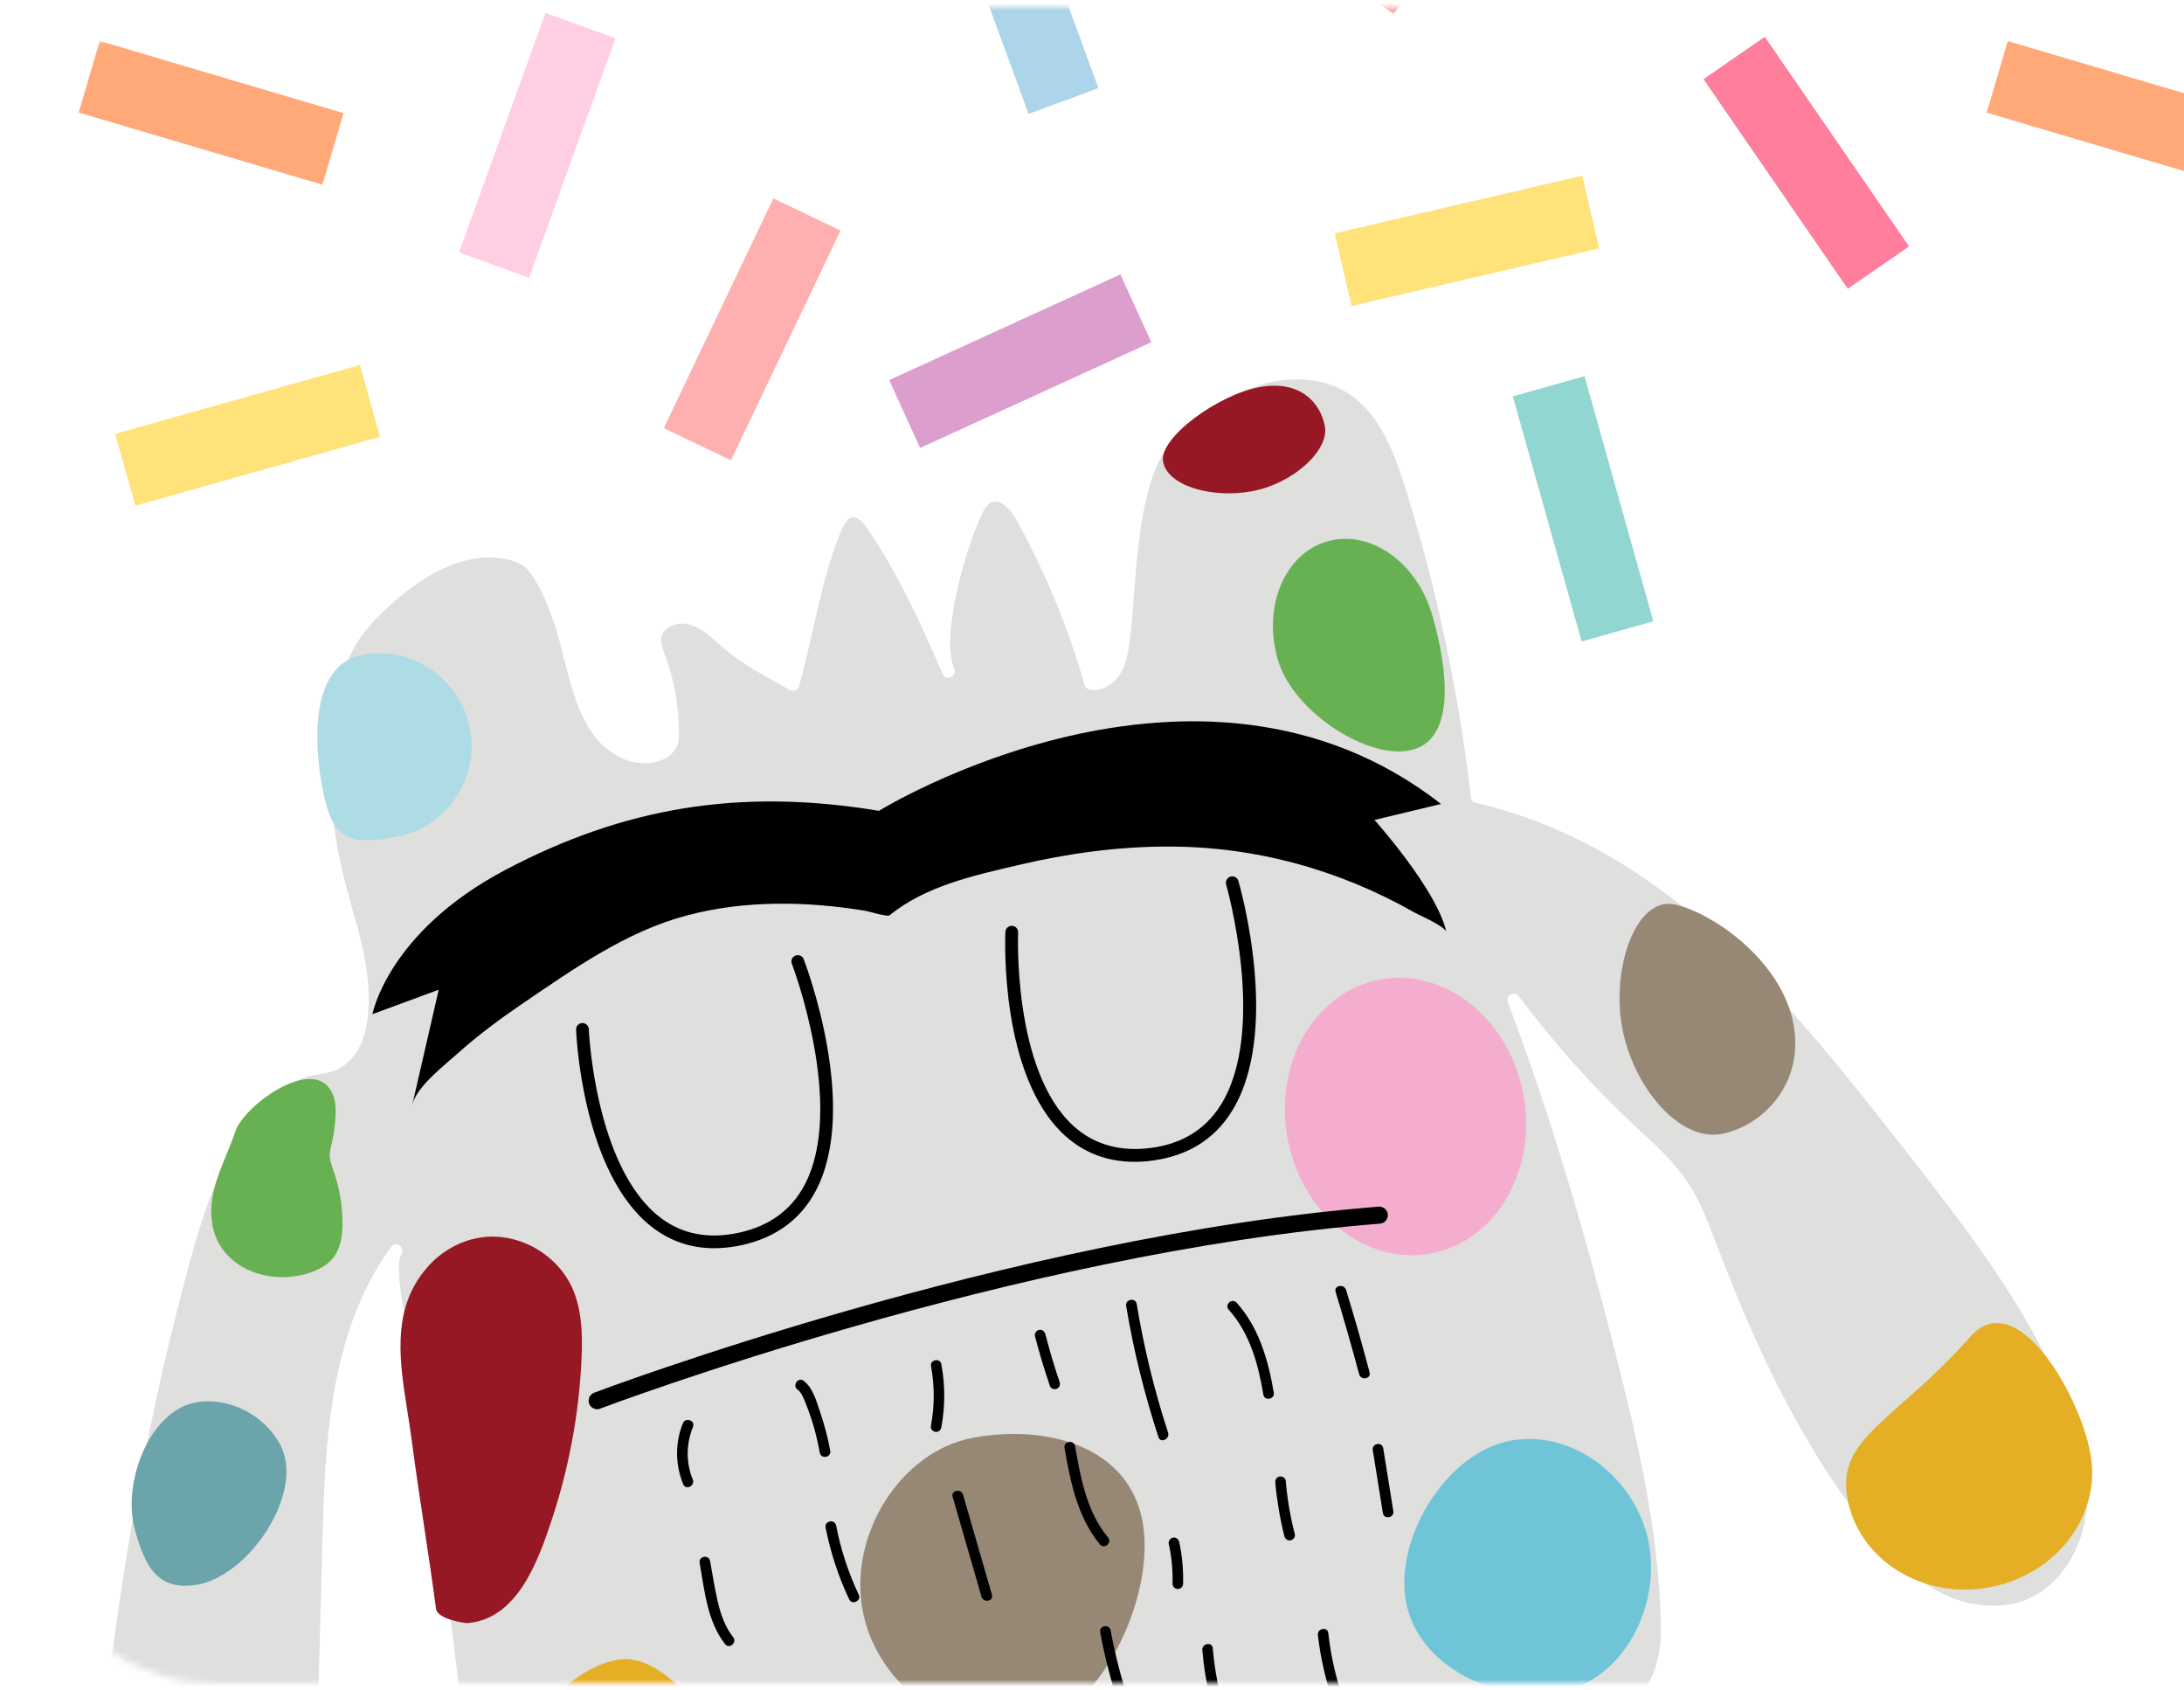 <svg width="318" height="246" viewBox="0 0 318 246" fill="none" xmlns="http://www.w3.org/2000/svg">
<mask id="mask0_39_922" style="mask-type:alpha" maskUnits="userSpaceOnUse" x="0" y="0" width="702" height="246">
<rect x="0.979" y="0.993" width="700.041" height="244.014" rx="30" fill="#F5F5F5"/>
</mask>
<g mask="url(#mask0_39_922)">
<path d="M171.662 76.885L166.586 86.48L199.283 103.838L204.36 94.244L171.662 76.885Z" fill="#FFCEE3"/>
<path d="M292.345 5.982L289.272 16.396L324.76 26.901L327.832 16.487L292.345 5.982Z" fill="#FFA878"/>
<path d="M230.713 54.758L220.277 57.697L230.294 93.382L240.73 90.442L230.713 54.758Z" fill="#91D6D0"/>
<path d="M147.176 -21.959L137.002 -18.213L149.765 16.578L159.939 12.833L147.176 -21.959Z" fill="#ADD5EA"/>
<path d="M52.397 53.127L16.773 63.161L19.707 73.615L55.332 63.58L52.397 53.127Z" fill="#FFE27A"/>
<path d="M79.426 1.877L66.84 36.735L77.034 40.428L89.62 5.57L79.426 1.877Z" fill="#FFCEE3"/>
<path d="M112.606 28.879L96.65 62.321L106.43 67.003L122.386 33.561L112.606 28.879Z" fill="#FFAFAF"/>
<path d="M163.138 39.941L129.471 55.328L133.97 65.207L167.637 49.82L163.138 39.941Z" fill="#DC9ECC"/>
<path d="M14.529 5.966L11.457 16.379L46.944 26.884L50.016 16.471L14.529 5.966Z" fill="#FFA878"/>
<path d="M230.386 25.571L194.344 33.967L196.799 44.543L232.842 36.147L230.386 25.571Z" fill="#FFE27A"/>
<path d="M216.196 -34.218L194.186 -4.419L202.9 2.039L224.91 -27.759L216.196 -34.218Z" fill="#FFAFAF"/>
<path d="M256.961 5.359L248.037 11.524L269.045 42.038L277.968 35.873L256.961 5.359Z" fill="#FF7E9C"/>
<g clip-path="url(#clip0_39_922)">
<path d="M163.655 278.742C164.074 278.663 164.483 278.876 164.668 279.259C164.807 279.571 179.515 311.047 197.809 313.073C215.677 315.051 242.82 280.971 244.363 279.023C247.434 272.232 248.158 266.785 246.511 262.814C244.514 258.009 239.439 256.116 235.747 254.751C235.282 254.582 234.832 254.409 234.416 254.246C231.193 252.986 220.739 261.312 213.119 267.382C207.646 271.728 202.93 275.497 200.387 276.394C199.048 276.872 197.756 276.745 196.517 276.045C192.076 273.518 190.08 263.771 190.004 263.367C189.942 263.041 190.054 262.698 190.301 262.474C190.548 262.251 190.908 262.199 191.216 262.302C196.042 264.064 205.08 260.576 211.66 258.017C213.738 257.207 215.534 256.515 217.005 256.06C218.93 255.457 220.885 254.927 222.778 254.41C233.132 251.607 242.081 249.181 241.832 236.611C241.574 222.884 238.378 209.324 234.839 195.474C229.954 176.358 224.958 160.144 219.548 145.906C219.385 145.47 219.567 144.985 219.959 144.767C220.367 144.545 220.87 144.659 221.148 145.026C226.333 151.935 231.986 158.257 237.962 163.826C238.293 164.134 238.643 164.454 238.973 164.762C241.363 166.967 243.814 169.241 245.687 172.027C247.493 174.712 248.645 177.762 249.761 180.706L249.945 181.17C254.522 193.199 261.097 208.681 271.42 221.817C273.953 225.041 277.435 229.036 281.876 231.483C286.336 233.942 291.321 234.419 295.203 232.787C299.753 230.868 303.126 225.855 303.774 220.004C304.307 215.333 303.335 210.173 300.749 203.772C295.254 190.194 285.792 178.136 277.448 167.493C260.444 145.816 242.87 123.409 214.881 116.868C214.495 116.78 214.211 116.463 214.169 116.069C212.416 100.885 209.218 85.78 204.672 71.187C203.021 65.913 200.874 60.057 196.067 57.117C192.237 54.764 186.846 54.605 181.636 56.681C180.082 57.295 178.661 58.528 177.296 59.719C175.904 60.931 174.454 62.185 172.811 62.833C166.696 65.224 165.709 78.558 165.045 87.389C164.86 89.902 164.691 92.075 164.445 93.666C164.229 95.075 163.986 96.681 163.124 98.067C162.264 99.468 160.558 100.723 158.647 100.375C158.298 100.312 158.01 100.06 157.911 99.708C155.562 91.412 152.254 83.393 148.087 75.842C147.772 75.273 146.122 72.478 144.482 73.061C143.761 73.325 143.253 74.209 142.867 75.055C140.485 80.219 136.938 92.747 138.943 97.343C139.145 97.82 138.942 98.357 138.469 98.575C137.993 98.777 137.457 98.572 137.255 98.095C137.255 98.095 137.255 98.095 137.252 98.079C133.921 90.451 130.802 83.603 126.401 77.11C125.533 75.825 124.797 75.24 124.137 75.316C123.477 75.391 122.95 76.086 122.378 77.481C120.528 82.062 119.424 86.937 118.365 91.627C117.754 94.349 117.111 97.158 116.34 99.878C116.263 100.15 116.065 100.38 115.795 100.479C115.528 100.594 115.234 100.569 114.982 100.423C114.281 100.024 113.564 99.628 112.863 99.229C110.101 97.689 107.25 96.102 104.863 93.912C103.178 92.379 101.746 91.168 100.014 90.835C99.063 90.644 97.938 90.888 97.18 91.465C96.799 91.746 96.342 92.218 96.267 92.924C96.188 93.615 96.477 94.382 96.772 95.179L96.841 95.375C98.188 99.032 98.864 102.88 98.859 106.775C98.863 107.306 98.841 107.873 98.644 108.441C98.261 109.479 97.343 110.312 96.014 110.755C92.347 111.993 88.543 109.78 86.578 107.189C84.171 104.038 83.1 99.717 82.145 95.922C82.035 95.508 81.94 95.092 81.833 94.693C79.161 84.253 76.202 82.348 76.168 82.339C76.149 82.326 76.115 82.316 76.112 82.301C75.765 82.077 67.424 76.905 54.471 90.368C44.715 100.526 48.17 119.976 50.105 127.867C50.455 129.298 50.876 130.763 51.269 132.17C52.005 134.799 52.771 137.503 53.227 140.266C53.993 145.014 54.467 153.326 48.878 155.778C48.76 155.833 48.623 155.875 48.505 155.929C47.903 156.139 47.28 156.24 46.685 156.32C46.468 156.361 46.232 156.389 46.015 156.43C34.508 158.565 29.681 176.228 27.362 184.711C22.221 203.688 18.244 224.585 15.555 246.866C15.514 247.244 11.497 284.548 30.534 289.154C34.854 290.191 38.107 289.82 40.49 287.987C44.767 284.703 45.535 277.107 45.728 270.119L46.94 224.572C47.305 211.001 47.755 194.131 56.937 181.522C57.245 181.11 57.821 181.018 58.232 181.327C58.644 181.636 58.736 182.213 58.429 182.625C57.217 184.286 59.437 194.538 60.51 199.469C61.014 201.805 61.409 203.645 61.54 204.683L61.585 205.093C62.575 212.905 63.584 220.986 64.721 228.899C65.149 231.941 65.54 235.038 65.938 238.342C67.368 250.111 68.858 262.286 72.983 272.34C75.329 278.062 79.371 282.225 84.085 283.735C88.171 285.058 92.738 284.423 97.066 283.543C109.711 280.968 122.052 276.439 133.988 272.067C134.454 271.898 134.978 272.122 135.164 272.602C138.19 280.143 138.005 285.295 134.625 288.314C132.166 290.515 128.486 290.999 123.384 289.819C119.424 288.907 116.529 287.94 113.739 287.017C110.912 286.069 107.987 285.107 103.946 284.194C103.78 284.161 103.654 284.089 103.537 283.982C101.515 284.492 99.483 284.955 97.427 285.374C93.657 286.149 89.703 286.716 85.91 286.095C83.869 288.04 83.028 291.16 83.019 291.194C81.975 295.285 82.793 299.202 85.428 302.794C94.612 315.339 123.404 321.455 139.383 322.356C143.406 322.58 147.012 321.273 150.093 318.456C161.641 307.928 162.848 279.908 162.86 279.632C162.92 279.186 163.221 278.824 163.655 278.742Z" fill="#DFDFDE"/>
<path d="M68.438 106.148C69.785 113.474 64.961 120.498 57.654 121.842C50.347 123.186 48.258 121.89 46.91 114.564C45.562 107.238 45.48 96.664 52.787 95.32C60.094 93.976 67.093 98.838 68.438 106.148Z" fill="#AEDCE5"/>
<path d="M40.8 210.295C44.511 217.385 36.038 229.667 28.453 230.725C23.055 231.468 21.137 228.273 19.597 222.48C17.81 215.719 21.785 205.379 28.487 204.149C33.484 203.24 38.642 206.163 40.8 210.295Z" fill="#6BA4AA"/>
<path d="M48.039 168.537C48.022 168.444 48.017 168.333 48.015 168.236C47.999 167.644 48.163 167.066 48.296 166.493C48.605 165.148 48.796 163.776 48.86 162.412C48.912 161.324 48.862 160.207 48.418 159.213C45.841 153.373 35.541 160.898 34.288 164.642C32.843 168.986 30.188 173.123 30.869 177.935C31.831 184.658 39.269 187.248 45.169 185.252C46.42 184.823 47.646 184.174 48.48 183.148C49.637 181.707 49.881 179.762 49.869 177.913C49.853 175.357 49.404 172.803 48.549 170.389C48.336 169.769 48.11 169.168 48.039 168.537Z" fill="#68B152"/>
<path d="M59.047 190.25C59.67 188.105 60.747 186.067 62.478 184.18C64.675 181.787 67.799 180.217 71.037 180.026C76.052 179.725 81.1 182.749 83.242 187.302C84.751 190.542 84.838 194.244 84.673 197.799C84.315 205.784 82.838 213.707 80.319 221.295C78.362 227.183 75.312 235.788 67.956 236.272C67.956 236.272 63.694 235.804 63.48 234.154C62.413 226.019 61.036 217.942 59.969 209.807C59.136 203.253 57.286 196.327 59.047 190.25Z" fill="#961824"/>
<path d="M76.399 252.723C73.813 256.975 72.073 261.713 71.58 265.571C70.634 272.992 77.049 281.23 84.593 281.74C92.461 282.27 100.159 273.546 103.356 267.166C107.422 259.014 103.999 249.278 97.021 243.93C95.014 242.393 92.537 241.17 90.048 241.59C84.602 242.503 79.775 247.211 76.399 252.723Z" fill="#E4AF25"/>
<path d="M166.352 221.473C168.372 232.455 160.156 249.677 149.529 251.63C138.902 253.584 127.608 245.347 125.588 234.365C123.568 223.384 131.117 211.228 141.744 209.275C152.371 207.321 164.332 210.492 166.352 221.473Z" fill="#968875"/>
<path d="M240.085 224.693C241.792 234.011 236.311 244.619 227.017 246.321C217.723 248.024 206.422 242.476 204.715 233.157C203.008 223.839 210.638 211.426 219.928 209.709C229.219 207.991 238.363 215.377 240.085 224.693Z" fill="#6FC5D7"/>
<path d="M221.814 159.368C219.788 148.355 210.457 140.842 200.972 142.586C191.488 144.331 185.442 154.673 187.467 165.686C189.493 176.699 198.824 184.212 208.309 182.468C217.793 180.723 223.84 170.381 221.814 159.368Z" fill="#F4ADCE"/>
<path d="M208.517 89.469C210.77 97.172 212.017 107.285 205.81 109.098C199.605 110.926 188.321 103.765 186.068 96.063C183.815 88.36 187.001 80.647 193.205 78.818C199.412 77.006 206.264 81.766 208.517 89.469Z" fill="#68B152"/>
<path d="M192.908 62.073C193.548 65.557 188.28 70.396 182.309 71.504C176.335 72.597 169.989 70.687 169.351 67.218C168.711 63.734 177.355 57.471 183.325 56.362C189.296 55.254 192.271 58.604 192.908 62.073Z" fill="#961824"/>
<path d="M261.136 149.065C262.751 157.805 256.608 163.967 250.588 165.069C244.568 166.171 237.805 158.303 236.191 149.563C234.577 140.822 238.259 130.119 244.179 131.724C250.229 133.336 259.538 140.322 261.136 149.065Z" fill="#968875"/>
<path d="M304.378 211.618C306.03 220.56 299.433 229.254 289.662 231.062C279.891 232.871 270.643 227.065 268.994 218.138C267.345 209.211 276.036 206.866 286.91 194.55C293.496 187.081 302.741 202.673 304.378 211.618Z" fill="#E4AF25"/>
<path d="M63.879 144.07L54.228 147.625C54.228 147.625 56.467 135.649 73.624 126.608C90.78 117.567 107.646 114.648 127.976 118.028C127.976 118.028 174.377 89.381 209.824 117.032L200.134 119.356C200.134 119.356 209.303 129.602 210.592 135.684C210.416 134.832 206.68 133.234 206.016 132.861C194.979 126.587 182.822 123.228 170.094 123.227C162.758 123.225 155.436 124.234 148.306 125.915C141.848 127.421 134.787 128.96 129.524 133.234C129.19 133.506 126.428 132.643 125.998 132.579C117.502 131.186 108.479 131.002 100.011 133.257C91.175 135.597 83.558 141.007 76.088 146.083C72.815 148.309 69.631 150.663 66.679 153.311C64.783 155.004 60.631 158.184 60.034 160.807C60.031 160.791 63.879 144.07 63.879 144.07Z" fill="black"/>
<path d="M107.341 181.379C102.611 182.254 98.456 181.331 94.964 178.641C84.804 170.802 83.912 150.725 83.881 149.878C83.865 149.366 84.25 148.939 84.776 148.921C85.287 148.905 85.716 149.307 85.732 149.819C85.739 150.027 86.621 169.881 96.087 177.19C99.319 179.688 103.246 180.429 107.771 179.399C112.067 178.429 115.225 176.112 117.133 172.518C123.192 161.142 115.388 140.5 115.3 140.291C115.113 139.811 115.348 139.268 115.83 139.097C116.308 138.91 116.85 139.146 117.021 139.629C117.362 140.498 125.205 161.262 118.757 173.387C116.575 177.483 113.011 180.118 108.16 181.209C107.915 181.271 107.636 181.324 107.341 181.379Z" fill="black"/>
<path d="M167.115 169.027C162.324 169.494 158.266 168.231 155.009 165.256C145.545 156.594 146.351 136.502 146.385 135.659C146.415 135.138 146.84 134.753 147.357 134.768C147.873 134.783 148.261 135.225 148.246 135.743C148.235 135.938 147.437 155.819 156.274 163.875C159.279 166.624 163.144 167.714 167.727 167.077C172.093 166.48 175.431 164.435 177.643 161.009C184.64 150.18 178.59 128.966 178.533 128.751C178.393 128.262 178.68 127.742 179.168 127.602C179.655 127.462 180.175 127.75 180.315 128.239C180.58 129.138 186.657 150.492 179.198 162.019C176.687 165.904 172.903 168.226 167.976 168.913C167.694 168.95 167.397 168.99 167.115 169.027Z" fill="black"/>
<path d="M87.175 205.117C86.601 205.225 86.011 204.902 85.791 204.332C85.541 203.687 85.874 202.98 86.501 202.733C87.101 202.508 147.012 179.894 200.737 175.649C201.418 175.601 202.01 176.101 202.074 176.781C202.122 177.464 201.624 178.057 200.946 178.12C147.583 182.329 87.986 204.819 87.401 205.042C87.314 205.091 87.252 205.102 87.175 205.117Z" fill="black"/>
<path d="M99.439 207.168C98.27 209.996 98.316 213.222 99.473 216.045C99.856 216.971 101.237 216.292 100.87 215.364C99.863 212.914 99.902 210.139 100.902 207.697C101.274 206.774 99.813 206.261 99.439 207.168Z" fill="black"/>
<path d="M116.124 202.272C116.646 202.656 116.893 203.286 117.147 203.865C117.494 204.685 117.797 205.529 118.085 206.376C118.639 208.042 119.057 209.75 119.364 211.462C119.548 212.441 121.07 212.171 120.883 211.176C120.535 209.246 120.036 207.361 119.397 205.502C118.881 203.957 118.367 201.994 116.989 200.982C116.206 200.405 115.323 201.682 116.124 202.272Z" fill="black"/>
<path d="M120.212 222.358C120.922 225.958 122.066 229.476 123.64 232.801C124.066 233.702 125.466 233.036 125.036 232.12C123.517 228.913 122.418 225.548 121.747 222.069C121.547 221.093 120.025 221.364 120.212 222.358Z" fill="black"/>
<path d="M101.872 227.503C102.581 231.521 102.975 236.001 105.576 239.326C106.189 240.111 107.363 239.101 106.75 238.316C105.566 236.801 104.932 234.973 104.504 233.122C104.057 231.179 103.748 229.193 103.394 227.232C103.207 226.237 101.688 226.523 101.872 227.503Z" fill="black"/>
<path d="M135.565 198.883C136.094 201.777 136.084 204.708 135.537 207.595C135.455 208.013 135.85 208.405 136.239 208.429C136.697 208.471 137.004 208.14 137.07 207.725C137.628 204.723 137.621 201.618 137.069 198.6C136.9 197.618 135.381 197.904 135.565 198.883Z" fill="black"/>
<path d="M150.692 194.489C151.331 196.944 152.063 199.381 152.885 201.785C153.023 202.177 153.578 202.314 153.914 202.138C154.325 201.932 154.404 201.499 154.266 201.107C153.486 198.839 152.811 196.536 152.211 194.203C152.104 193.805 151.742 193.503 151.308 193.585C150.921 193.658 150.585 194.091 150.692 194.489Z" fill="black"/>
<path d="M163.972 190.089C165.05 196.581 166.637 202.961 168.68 209.206C168.986 210.147 170.382 209.465 170.077 208.525C168.075 202.416 166.556 196.136 165.507 189.8C165.325 188.837 163.803 189.107 163.972 190.089Z" fill="black"/>
<path d="M185.69 215.835C185.928 218.462 186.368 221.051 187.009 223.602C187.116 224 187.477 224.302 187.911 224.22C188.299 224.147 188.638 223.729 188.528 223.315C187.871 220.768 187.429 218.163 187.209 215.549C187.18 215.136 186.694 214.858 186.306 214.931C185.872 215.013 185.658 215.407 185.69 215.835Z" fill="black"/>
<path d="M170.175 224.728C170.594 226.613 170.778 228.525 170.726 230.466C170.709 230.888 170.99 231.27 171.429 231.3C171.821 231.338 172.258 231.015 172.259 230.596C172.321 228.54 172.139 226.466 171.694 224.442C171.602 224.041 171.209 223.745 170.791 223.824C170.403 223.897 170.096 224.309 170.175 224.728Z" fill="black"/>
<path d="M160.192 237.6C160.973 241.83 162.089 245.966 163.543 250.021C163.879 250.955 165.26 250.277 164.939 249.339C163.545 245.434 162.466 241.405 161.714 237.33C161.53 236.35 160.008 236.621 160.192 237.6Z" fill="black"/>
<path d="M175.065 240.206C175.442 244.851 176.556 249.404 178.379 253.712C178.762 254.638 180.158 253.956 179.775 253.031C178.01 248.857 176.953 244.437 176.584 239.92C176.495 238.939 174.976 239.225 175.065 240.206Z" fill="black"/>
<path d="M191.888 238.003C192.27 241.391 193.057 244.719 194.195 247.949C194.333 248.341 194.888 248.478 195.224 248.302C195.635 248.096 195.729 247.66 195.576 247.27C194.483 244.193 193.765 240.981 193.407 237.717C193.303 236.739 191.784 237.025 191.888 238.003Z" fill="black"/>
<path d="M199.883 211.086C200.38 214.147 200.857 217.195 201.354 220.256C201.507 221.241 203.026 220.955 202.873 219.97C202.377 216.909 201.899 213.861 201.402 210.8C201.234 209.818 199.714 210.104 199.883 211.086Z" fill="black"/>
<path d="M194.472 188.062C195.685 192.034 196.824 196.036 197.901 200.049C198.16 200.998 199.682 200.728 199.42 199.763C198.359 195.747 197.22 191.745 195.991 187.776C195.701 186.833 194.179 187.104 194.472 188.062Z" fill="black"/>
<path d="M178.907 190.64C181.973 194.053 183.209 198.568 183.947 203C184.116 203.982 185.638 203.711 185.466 202.713C184.678 198.018 183.312 193.238 180.065 189.633C179.411 188.887 178.237 189.897 178.907 190.64Z" fill="black"/>
<path d="M138.709 217.877C140.105 222.731 141.514 227.568 142.909 232.422C143.184 233.369 144.706 233.098 144.429 232.136C143.033 227.282 141.624 222.445 140.228 217.591C139.954 216.644 138.432 216.915 138.709 217.877Z" fill="black"/>
<path d="M154.997 210.786C155.86 215.709 156.876 220.844 160.159 224.812C160.801 225.577 161.975 224.567 161.333 223.803C158.239 220.072 157.345 215.155 156.535 210.512C156.348 209.517 154.828 209.804 154.997 210.786Z" fill="black"/>
</g>
</g>
<defs>
<clipPath id="clip0_39_922">
<rect width="294" height="256" fill="white" transform="translate(-17 93.707) rotate(-10.667)"/>
</clipPath>
</defs>
</svg>
